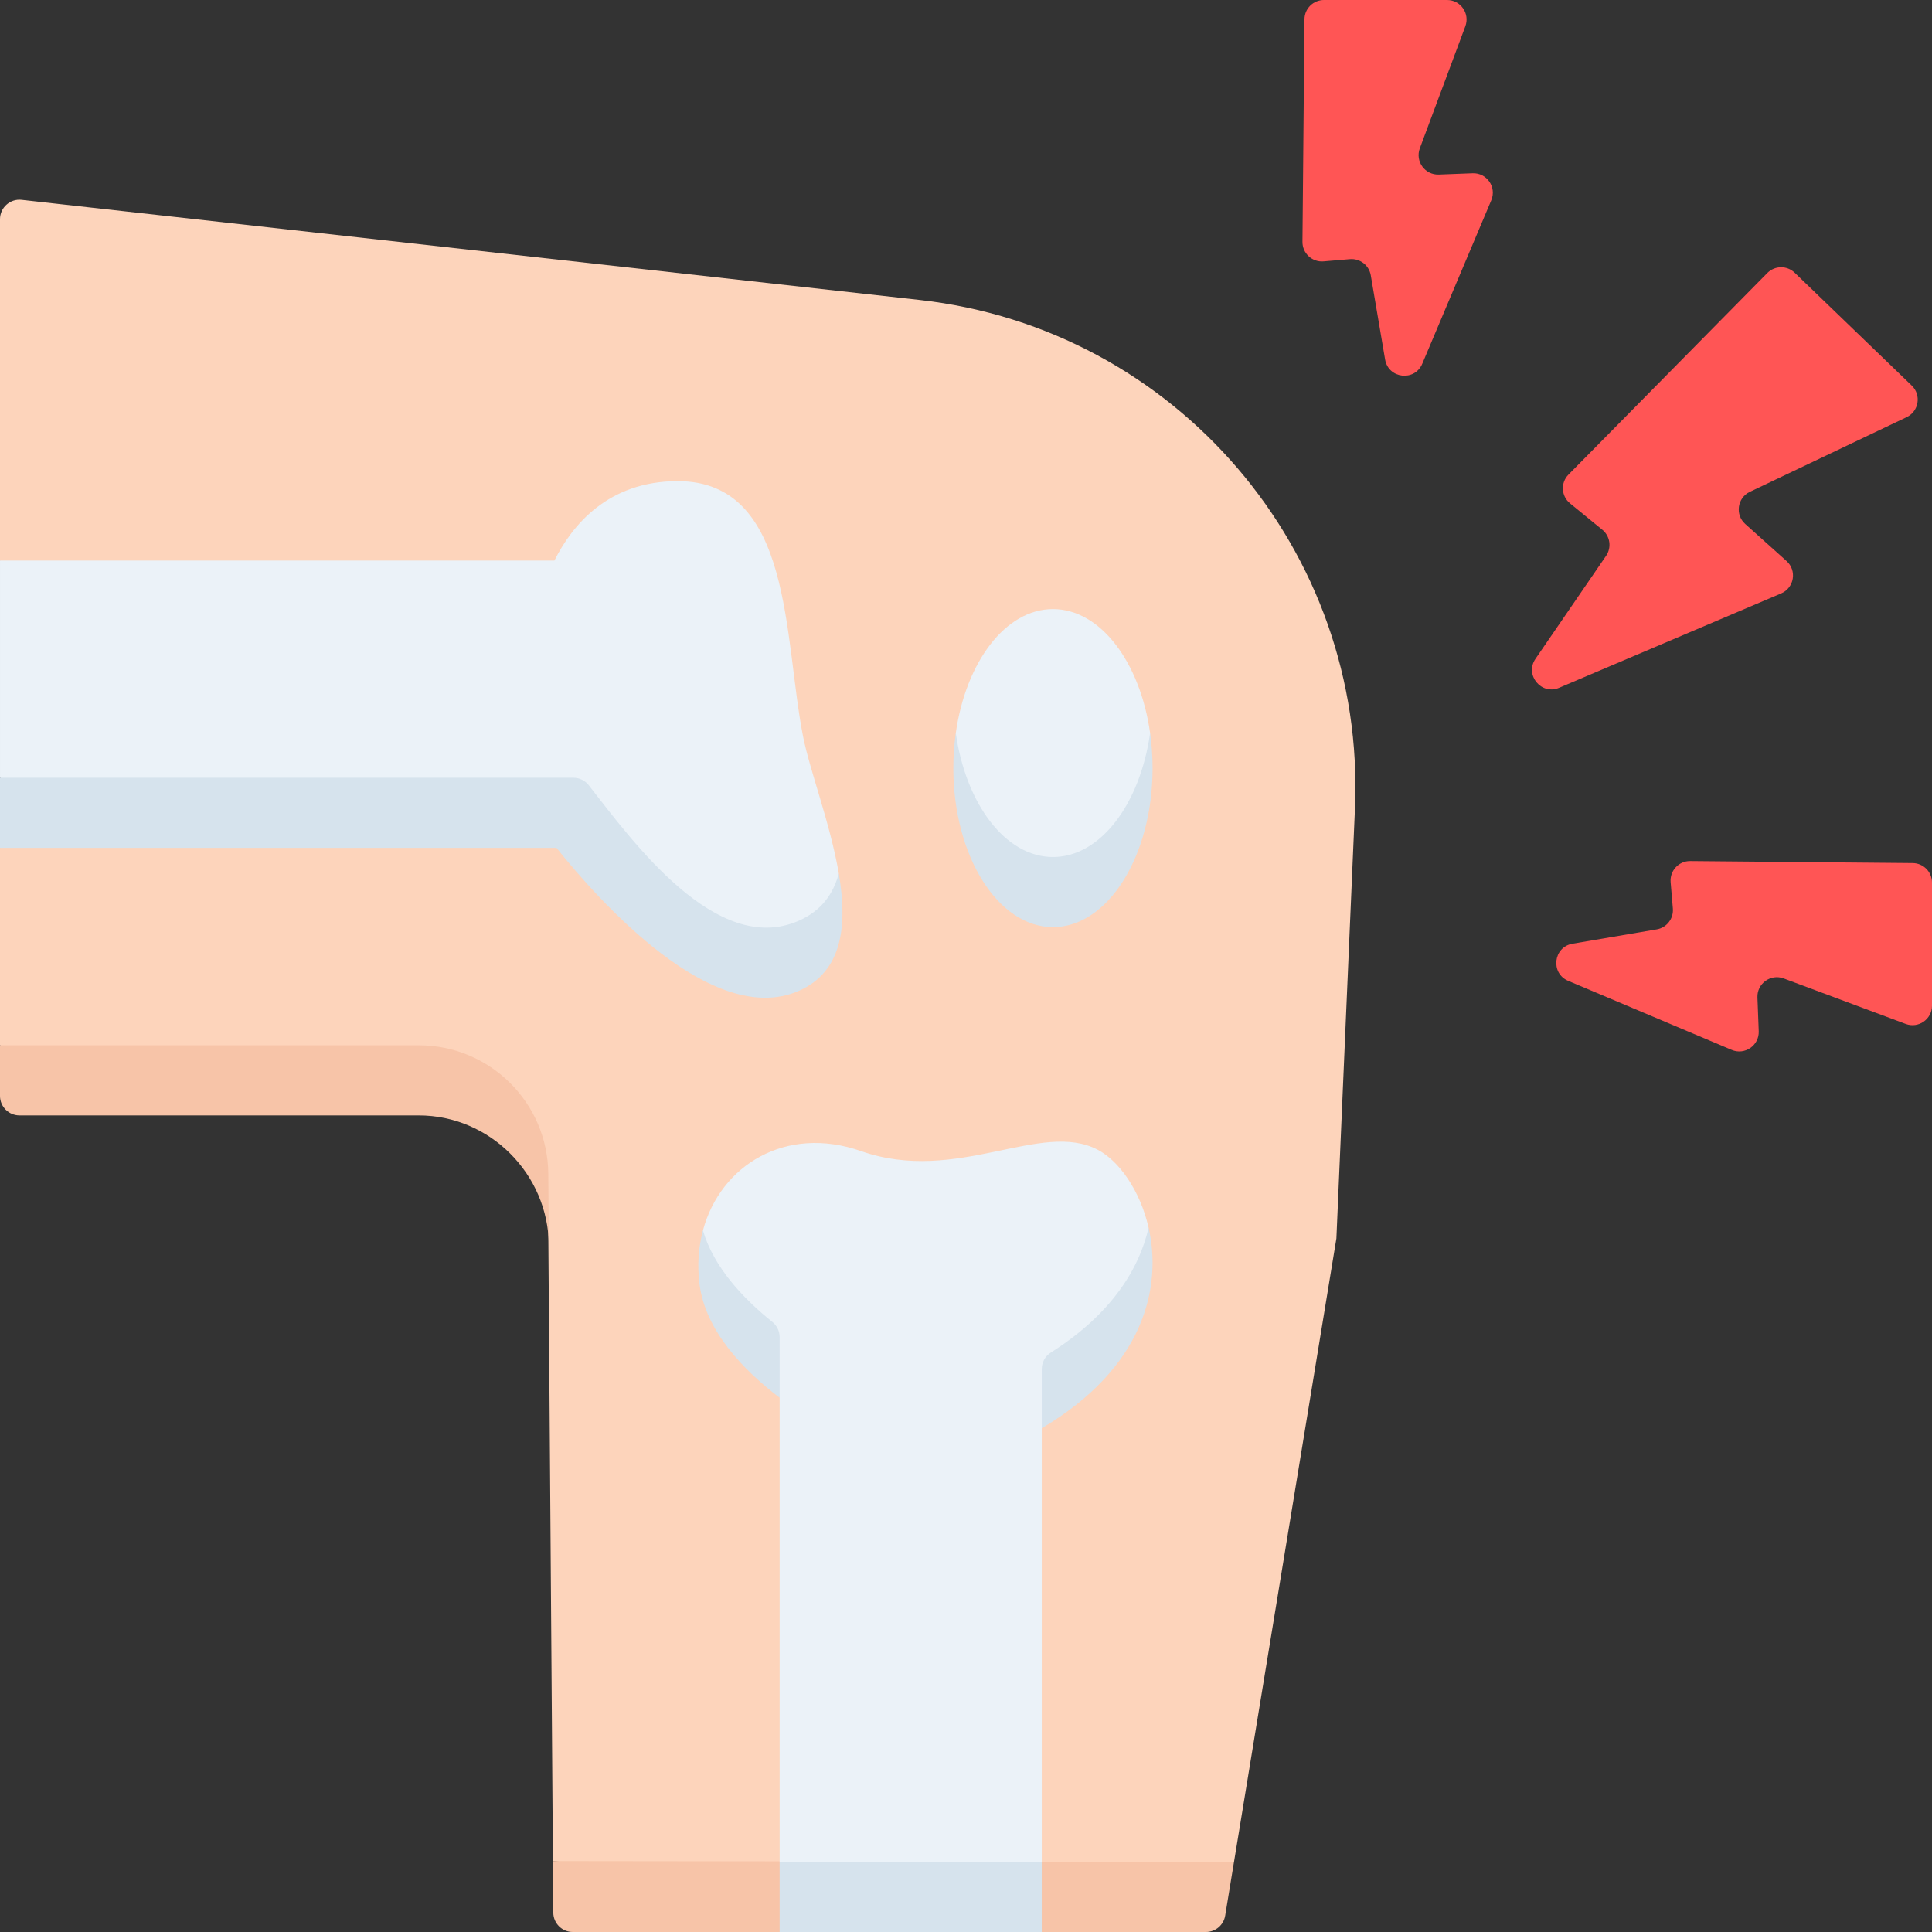 <?xml version="1.0" encoding="UTF-8"?>
<svg xmlns="http://www.w3.org/2000/svg" xmlns:xlink="http://www.w3.org/1999/xlink" xmlns:svgjs="http://svgjs.com/svgjs" version="1.1" width="512" height="512" x="0" y="0" viewBox="0 0 512 512" style="enable-background:new 0 0 512 512" xml:space="preserve" class="">
  <rect x="0" y="0" width="512" height="512" fill="#333333" stroke="none"/>
  <g>
    <g xmlns="http://www.w3.org/2000/svg">
      <g>
        <path d="m145.303 326.422 1.224 166.787 98.811 9.21 81.688-9 27.133-165.218 4.922-114.015c2.946-68.254-47.483-127.126-115.38-134.697l-237.968-26.531c-3.058-.341-5.733 2.052-5.733 5.129v90.457l9 35.739-9 40.409v52.318l25.914 9h85.057c18.861 0 34.332 21.947 34.332 40.412z" fill="#fdd4bb" data-original="#fdd4bb" style="" class=""/>
        <g fill="#f7c4a8">
          <path d="m146.527 493.209.102 13.668c.021 2.835 2.326 5.123 5.161 5.123h167.801c2.528 0 4.684-1.831 5.093-4.325l2.341-14.256z" fill="#f7c4a8" data-original="#f7c4a8" style="" class=""/>
          <path d="m145.445 330.005-.142-18.918c-.141-18.861-15.471-34.076-34.332-34.076h-110.971v13.419c0 2.85 2.311 5.161 5.161 5.161h105.81c18.861 0 34.333 15.553 34.474 34.414z" fill="#f7c4a8" data-original="#f7c4a8" style="" class=""/>
        </g>
        <g fill="#ebf2f8">
          <path d="m156.027 217.096c11.715 14.99 33.786 45.428 55.587 35.941 5.975-2.6 10.672-10.231 10.672-21.563-2.225-13.102-7.642-27.132-9.457-36.262-5.168-26.001-2.725-67.705-33.229-67.705-18.536 0-28.05 11.786-32.67 21.037h-146.93v57.567l14.379 9h137.58c1.59.001 3.089.732 4.068 1.985z" fill="#ebf2f8" data-original="#ebf2f8" style="" class=""/>
          <path d="m253.296 194.266c0 24.25 13.168 41.855 25.747 41.855s25.747-18.721 25.747-41.855c-2.651-18.804-13.168-32.855-25.747-32.855-12.579-.001-23.096 14.05-25.747 32.855z" fill="#ebf2f8" data-original="#ebf2f8" style="" class=""/>
          <path d="m204.691 359.335 1.921 11.081v123.004l34.621 9 34.847-9v-114.927l2.388-11.041c15.761-9.98 25.922-22.797 25.922-42.107-2.259-9.887-7.826-17.634-13.378-20.593-15.079-8.036-37.346 9.22-62.819.305-19.917-6.971-37.273 3.728-41.903 21.013-.003 17.469 10.558 26.973 18.401 33.265z" fill="#ebf2f8" data-original="#ebf2f8" style="" class=""/>
        </g>
        <path d="m413.191 182.266 58.829-25.003c3.478-1.478 4.24-6.069 1.428-8.592l-10.949-9.822c-2.742-2.46-2.099-6.918 1.227-8.502l41.547-19.788c3.254-1.55 3.958-5.874 1.363-8.375l-31.032-29.917c-2.036-1.963-5.271-1.922-7.257.091l-52.683 53.417c-2.135 2.165-1.946 5.697.409 7.621l8.558 6.992c2.077 1.697 2.508 4.702.992 6.915l-18.707 27.295c-2.919 4.256 1.526 9.686 6.275 7.668z" fill="#ff5555" data-original="#ffde91" style="" class=""/>
        <path d="m376.91 96.409 18.293-43.326c1.47-3.481-1.176-7.31-4.952-7.165l-8.947.342c-3.681.141-6.32-3.509-5.033-6.961l12.057-32.335c1.257-3.372-1.237-6.964-4.837-6.964h-32.631c-2.832 0-5.135 2.282-5.161 5.115l-.534 58.961c-.028 3.04 2.566 5.446 5.596 5.19l6.985-.59c2.673-.226 5.073 1.633 5.523 4.277l3.798 22.316c.865 5.086 7.836 5.894 9.843 1.14z" fill="#ff5555" data-original="#ffde91" style="" class=""/>
        <path d="m415.591 259.935 43.326 18.293c3.481 1.47 7.31-1.176 7.165-4.952l-.342-8.947c-.141-3.681 3.509-6.32 6.961-5.033l32.335 12.057c3.373 1.258 6.965-1.236 6.965-4.836v-32.631c0-2.832-2.282-5.135-5.115-5.161l-58.961-.534c-3.04-.028-5.446 2.566-5.19 5.596l.591 6.985c.226 2.673-1.633 5.073-4.277 5.523l-22.316 3.798c-5.088.864-5.896 7.835-1.142 9.842z" fill="#ff5555" data-original="#ffde91" style="" class=""/>
        <g fill="#d6e3ed">
          <path d="m204.691 350.335c-7.843-6.291-15.583-14.593-18.403-24.265-1.166 4.351-1.538 9.112-.927 14.122 1.515 12.41 11.606 22.882 21.251 30.224v-16.069c-.001-1.561-.704-3.036-1.921-4.012z" fill="#d6e3ed" data-original="#d6e3ed" style="" class=""/>
          <path d="m276.079 362.799v15.694c27.055-15.979 31.928-37.311 28.31-53.148-2.571 11.26-10.16 23.126-25.922 33.107-1.488.942-2.388 2.587-2.388 4.347z" fill="#d6e3ed" data-original="#d6e3ed" style="" class=""/>
          <path d="m206.611 493.419h69.467v18.581h-69.467z" fill="#d6e3ed" data-original="#d6e3ed" style="" class=""/>
        </g>
        <path d="m279.043 227.12c-12.579 0-23.096-14.051-25.747-32.855-.422 2.99-.652 6.097-.652 9.29 0 23.276 11.819 42.145 26.399 42.145s26.399-18.869 26.399-42.145c0-3.194-.23-6.3-.651-9.29-2.652 18.805-13.169 32.855-25.748 32.855z" fill="#d6e3ed" data-original="#d6e3ed" style="" class=""/>
        <path d="m211.614 244.037c-21.801 9.487-43.873-20.951-55.587-35.941-.979-1.253-2.478-1.985-4.068-1.985h-151.959v18.581h147.477c11.228 14.058 41.323 47.854 64.137 37.925 11.873-5.166 12.961-17.664 10.672-31.143-1.457 5.504-4.697 9.963-10.672 12.563z" fill="#d6e3ed" data-original="#d6e3ed" style="" class=""/>
      </g>
    </g>
  </g>
</svg>
